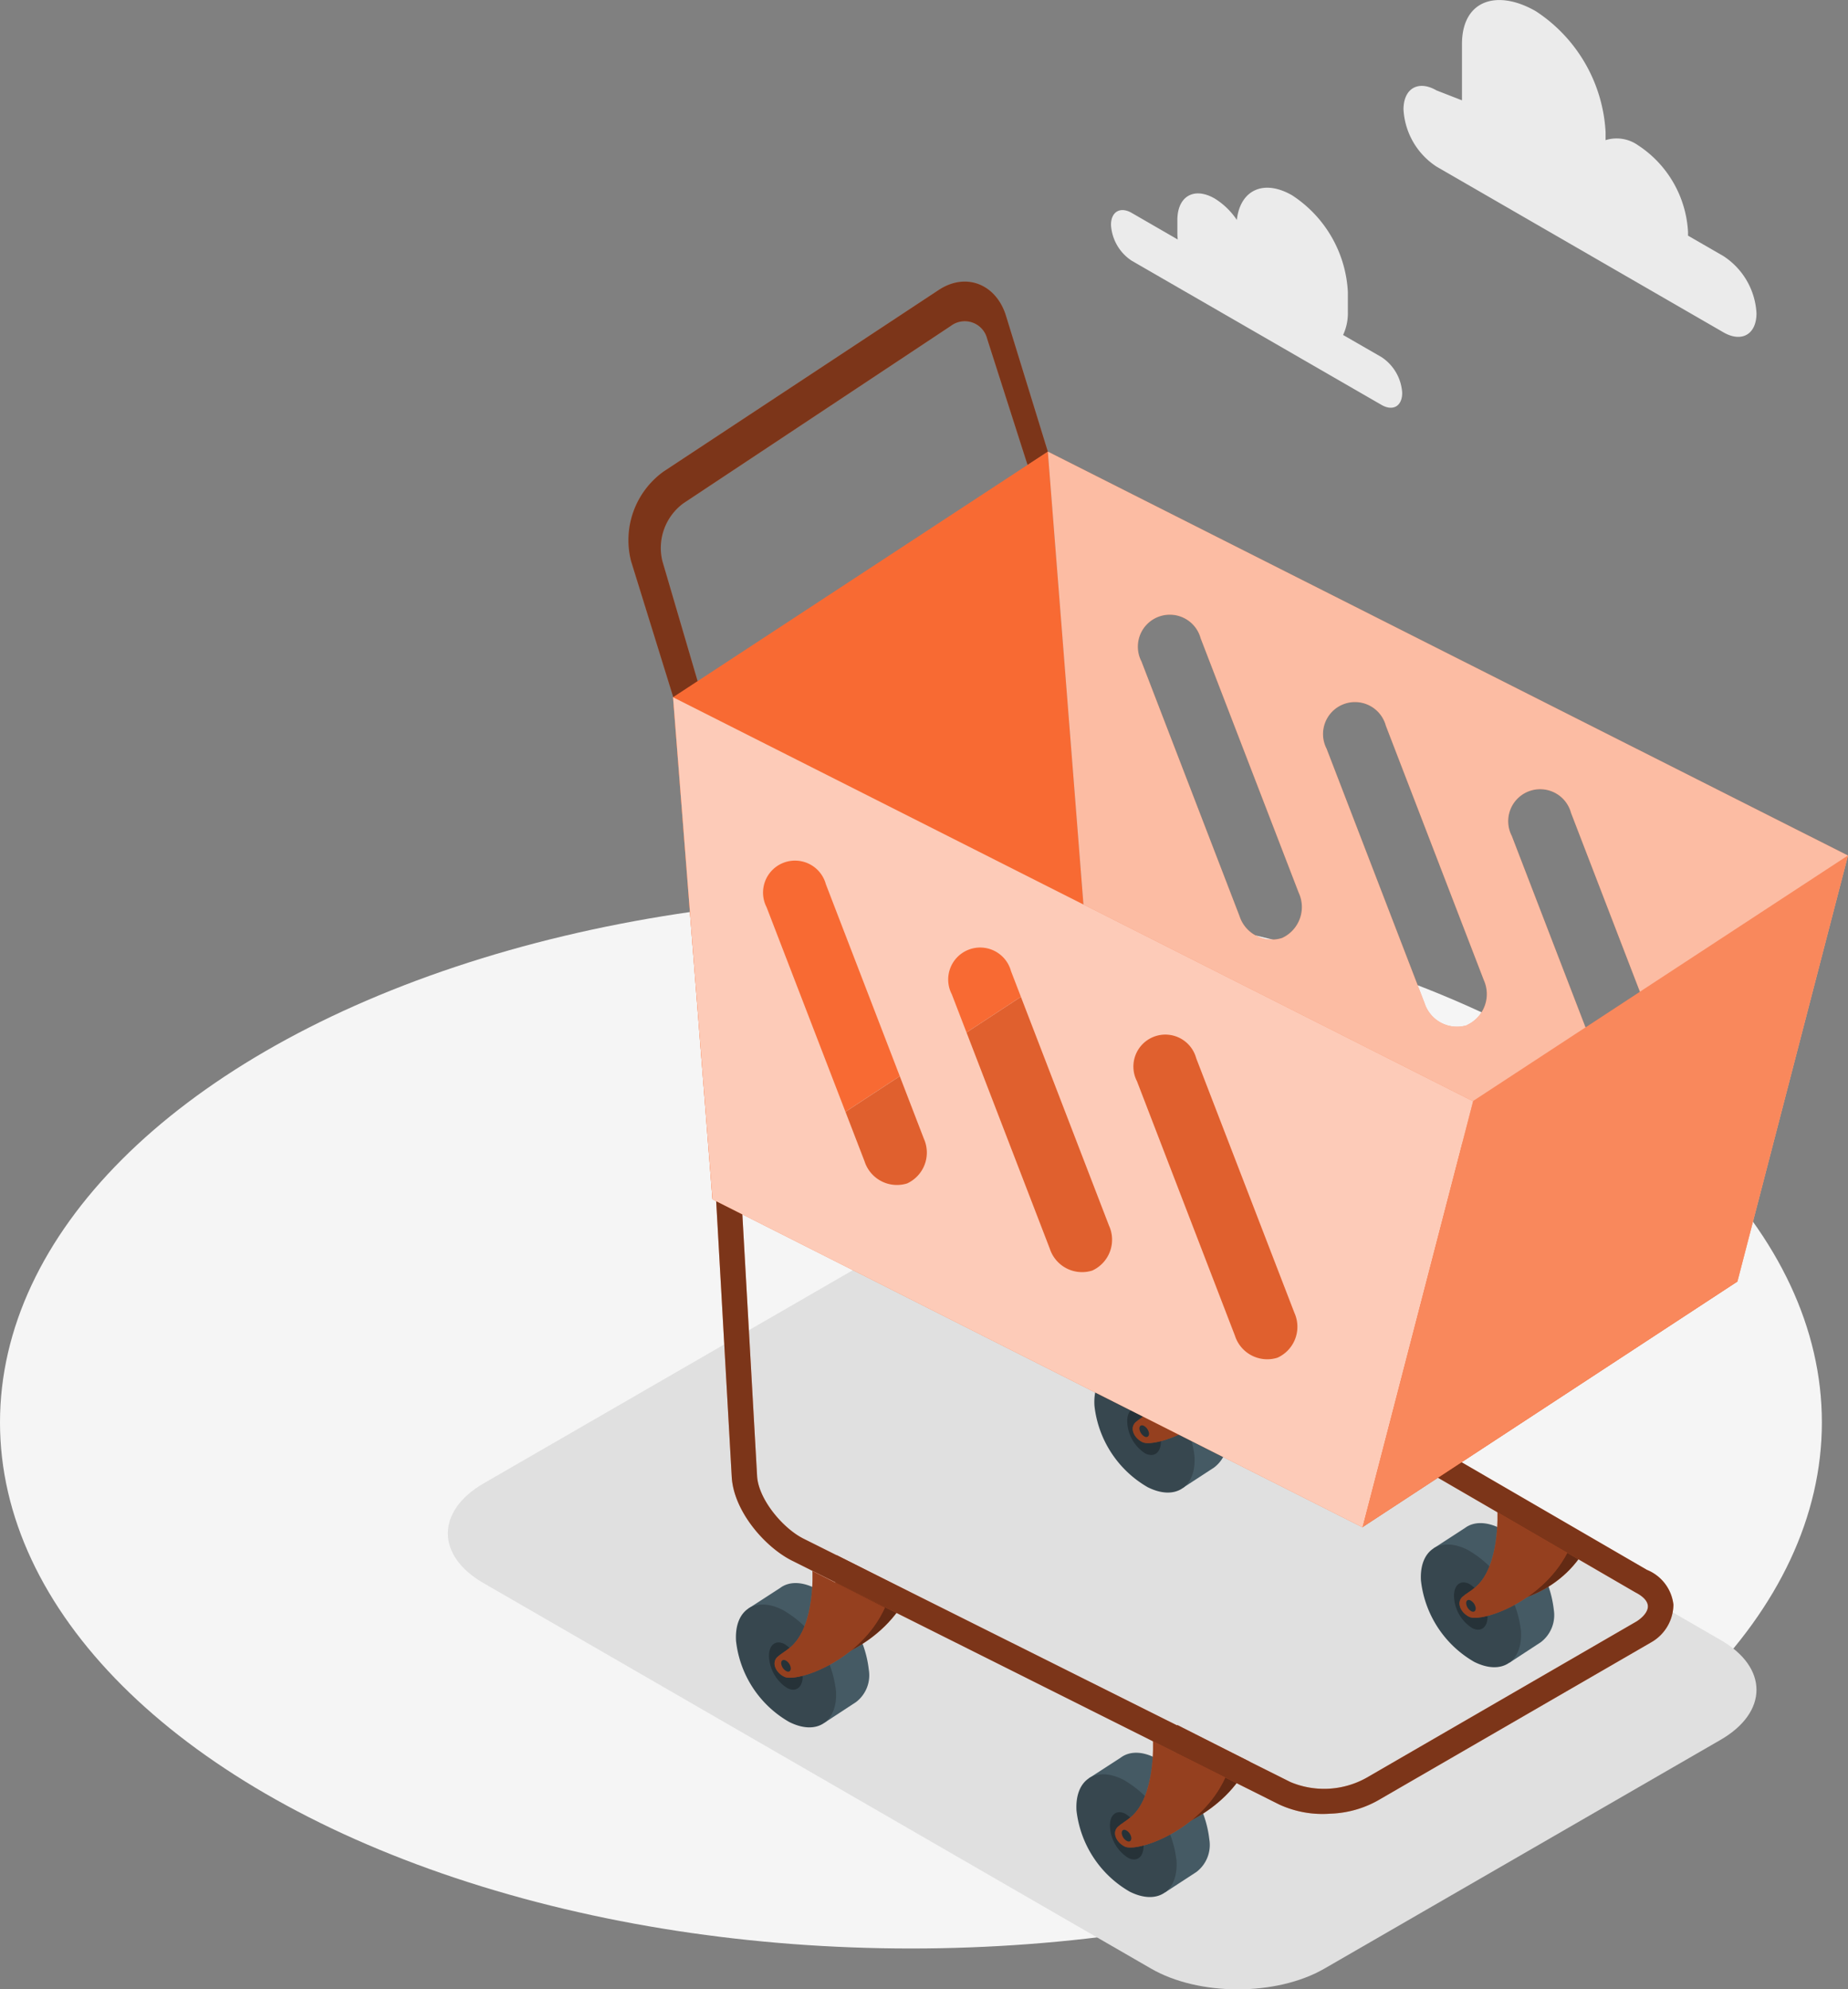 <svg xmlns="http://www.w3.org/2000/svg" width="201.351" height="216.692" viewBox="0 0 201.351 216.692"><rect x="0" y="0" width="201.351" height="216.692" fill="#808080" stroke="none"/><g transform="translate(-1141.206 -416.926)"><g transform="translate(1141.206 514.56)"><ellipse cx="99.252" cy="57.304" rx="99.252" ry="57.304" transform="translate(0 0)" fill="#f5f5f5"/></g><path d="M400.332,344.523l43.156-24.914c5.224-3.014,5.224-7.9,0-10.883l-72.7-41.976c-5.224-3.014-13.688-3.014-18.9,0l-43.156,24.914c-5.216,3.014-5.216,7.9,0,10.883l72.708,41.976C386.653,347.537,395.117,347.537,400.332,344.523Z" transform="translate(885.18 286.834)" fill="#e0e0e0"/><g transform="translate(1262.255 416.926)"><g transform="translate(0 0)"><path d="M345.422,76.117l5.023,2.9a6,6,0,0,1-.042-.67V76.9c0-2.6,1.817-3.642,4.06-2.352a7.9,7.9,0,0,1,2.419,2.336c.368-3.265,2.922-4.47,6.028-2.679a13.4,13.4,0,0,1,6.069,10.523v2.177a5.618,5.618,0,0,1-.519,2.511l4.186,2.411a5.023,5.023,0,0,1,2.252,3.9c0,1.44-1,2.026-2.252,1.306L345.422,81.324a5.023,5.023,0,0,1-2.252-3.9C343.17,75.983,344.183,75.406,345.422,76.117Z" transform="translate(-343.17 -52.928)" fill="#ebebeb"/><path d="M384.84,58.8l2.771,1.08v-6.12c0-4.839,3.859-6,8.054-3.583h0a16.82,16.82,0,0,1,7.593,13.152v.887a4.027,4.027,0,0,1,3.516.544h0a12.064,12.064,0,0,1,5.467,9.46v.4l3.859,2.227a7.936,7.936,0,0,1,3.6,6.229c0,2.294-1.607,3.223-3.6,2.076L384.84,67.1a7.953,7.953,0,0,1-3.6-6.229C381.24,58.578,382.856,57.648,384.84,58.8Z" transform="translate(-349.369 -48.951)" fill="#ebebeb"/></g></g><g transform="translate(1209.677 447.6)"><g transform="translate(0)"><path d="M401.377,341.452a11.72,11.72,0,0,0-5.8-8.841c-1.582-.837-2.955-.762-3.876-.059h0l-3.449,2.235,8.3,12.432,3.416-2.227h0A3.694,3.694,0,0,0,401.377,341.452Z" transform="translate(-338.083 -171.759)" fill="#455a64"/><path d="M391.745,335.4a11.67,11.67,0,0,1,5.793,8.841c.193,3.349-2.093,4.864-5.107,3.349a11.72,11.72,0,0,1-5.793-8.841C386.454,335.379,388.739,333.88,391.745,335.4Z" transform="translate(-337.819 -172.216)" fill="#37474f"/><path d="M391,341.364c-.075-1.314.686-1.959,1.674-1.448a4.261,4.261,0,0,1,1.976,3.349c.075,1.314-.686,1.959-1.674,1.448A4.287,4.287,0,0,1,391,341.364Z" transform="translate(-338.53 -173.019)" fill="#263238"/><path d="M398.947,328.39s.335,6.028-2.411,8.313c-.519.435-1.08.745-1.4,1.047-.7.653-.151,1.741.762,2.168,1.331.62,8.271-1.674,10.933-7.534Z" transform="translate(-339.152 -171.171)" fill="#f86a33"/><path d="M398.947,328.39s.335,6.028-2.411,8.313c-.519.435-1.08.745-1.4,1.047-.7.653-.151,1.741.762,2.168,1.331.62,8.271-1.674,10.933-7.534Z" transform="translate(-339.152 -171.171)" opacity="0.6"/><path d="M395.787,330.45s.335,6.028-2.411,8.313c-.519.435-1.08.745-1.4,1.046-.7.653-.151,1.741.762,2.168,1.331.62,8.271-1.674,10.933-7.534Z" transform="translate(-338.638 -171.506)" fill="#f86a33"/><path d="M395.787,330.45s.335,6.028-2.411,8.313c-.519.435-1.08.745-1.4,1.046-.7.653-.151,1.741.762,2.168,1.331.62,8.271-1.674,10.933-7.534Z" transform="translate(-338.638 -171.506)" opacity="0.4"/><path d="M393.015,342.088a1.113,1.113,0,0,1,.561.837c0,.326-.2.469-.494.318a1.1,1.1,0,0,1-.552-.837C392.513,342.08,392.731,341.938,393.015,342.088Z" transform="translate(-338.78 -173.391)" fill="#263238"/><path d="M446.208,311.556a11.721,11.721,0,0,0-5.793-8.84c-1.582-.8-2.955-.753-3.885-.059h0l-3.441,2.235,8.3,12.432,3.407-2.227h0A3.711,3.711,0,0,0,446.208,311.556Z" transform="translate(-345.384 -166.894)" fill="#455a64"/><path d="M436.575,305.5a11.721,11.721,0,0,1,5.793,8.84c.193,3.349-2.093,4.864-5.107,3.349a11.721,11.721,0,0,1-5.793-8.849C431.275,305.48,433.586,303.989,436.575,305.5Z" transform="translate(-345.118 -167.348)" fill="#37474f"/><path d="M435.779,311.473c-.075-1.323.686-1.967,1.674-1.457a4.3,4.3,0,0,1,1.976,3.349c.075,1.314-.686,1.967-1.674,1.448A4.261,4.261,0,0,1,435.779,311.473Z" transform="translate(-345.821 -168.15)" fill="#263238"/><path d="M443.342,299.55s.77,5.14-1.976,7.434c-.519.427-1.08.737-1.4,1.038-.7.653-.151,1.75.762,2.168,1.331.628,7.836-.77,10.5-6.7Z" transform="translate(-346.452 -166.474)" fill="#f86a33"/><path d="M443.342,299.55s.77,5.14-1.976,7.434c-.519.427-1.08.737-1.4,1.038-.7.653-.151,1.75.762,2.168,1.331.628,7.836-.77,10.5-6.7Z" transform="translate(-346.452 -166.474)" opacity="0.6"/><path d="M440.617,300.56s.335,6.019-2.411,8.313c-.519.427-1.08.737-1.406,1.038-.695.653-.142,1.75.77,2.177,1.331.62,8.271-1.674,10.933-7.535Z" transform="translate(-345.937 -166.639)" fill="#f86a33"/><path d="M440.617,300.56s.335,6.019-2.411,8.313c-.519.427-1.08.737-1.406,1.038-.695.653-.142,1.75.77,2.177,1.331.62,8.271-1.674,10.933-7.535Z" transform="translate(-345.937 -166.639)" opacity="0.4"/><path d="M437.845,312.187a1.1,1.1,0,0,1,.552.837c0,.327-.2.469-.485.327a1.114,1.114,0,0,1-.553-.837C437.334,312.187,437.561,312.02,437.845,312.187Z" transform="translate(-346.079 -168.521)" fill="#263238"/><path d="M357.058,319.365a11.721,11.721,0,0,0-5.793-8.849c-1.574-.8-2.947-.753-3.876-.05h0L343.94,312.7l8.3,12.432,3.416-2.235h0A3.668,3.668,0,0,0,357.058,319.365Z" transform="translate(-330.868 -168.164)" fill="#455a64"/><path d="M347.426,313.314a11.645,11.645,0,0,1,5.793,8.849c.193,3.349-2.093,4.864-5.1,3.349a11.645,11.645,0,0,1-5.793-8.84C342.135,313.289,344.421,311.79,347.426,313.314Z" transform="translate(-330.603 -168.619)" fill="#37474f"/><path d="M346.629,319.274c-.075-1.314.695-1.959,1.674-1.448a4.269,4.269,0,0,1,1.984,3.349c.075,1.314-.695,1.959-1.674,1.448A4.286,4.286,0,0,1,346.629,319.274Z" transform="translate(-331.305 -169.422)" fill="#263238"/><path d="M354.628,306.3s.343,6.019-2.411,8.313c-.519.435-1.072.745-1.4,1.046-.695.653-.151,1.741.77,2.168,1.331.62,8.271-1.674,10.933-7.534Z" transform="translate(-331.937 -167.574)" fill="#f86a33"/><path d="M354.628,306.3s.343,6.019-2.411,8.313c-.519.435-1.072.745-1.4,1.046-.695.653-.151,1.741.77,2.168,1.331.62,8.271-1.674,10.933-7.534Z" transform="translate(-331.937 -167.574)" opacity="0.6"/><path d="M351.468,308.36s.343,6.028-2.411,8.313c-.519.435-1.08.745-1.4,1.047-.695.653-.151,1.741.77,2.168,1.331.62,8.271-1.674,10.933-7.535Z" transform="translate(-331.422 -167.909)" fill="#f86a33"/><path d="M351.468,308.36s.343,6.028-2.411,8.313c-.519.435-1.08.745-1.4,1.047-.695.653-.151,1.741.77,2.168,1.331.62,8.271-1.674,10.933-7.535Z" transform="translate(-331.422 -167.909)" opacity="0.4"/><path d="M348.7,319.989a1.1,1.1,0,0,1,.552.837c0,.327-.2.469-.494.318a1.105,1.105,0,0,1-.552-.837C348.193,319.989,348.411,319.847,348.7,319.989Z" transform="translate(-331.563 -169.794)" fill="#263238"/><path d="M403.678,288.823a11.67,11.67,0,0,0-5.793-8.841,3.529,3.529,0,0,0-3.876-.059h0l-3.449,2.235,8.3,12.432,3.416-2.227h0A3.691,3.691,0,0,0,403.678,288.823Z" transform="translate(-338.459 -163.19)" fill="#455a64"/><path d="M394.017,282.775a11.67,11.67,0,0,1,5.86,8.84c.193,3.349-2.093,4.864-5.107,3.349a11.72,11.72,0,0,1-5.793-8.849C388.76,282.758,391.045,281.26,394.017,282.775Z" transform="translate(-338.199 -163.647)" fill="#37474f"/><path d="M393.249,288.743c-.075-1.314.695-1.967,1.674-1.457a4.3,4.3,0,0,1,1.984,3.349c.067,1.314-.695,1.967-1.716,1.448A4.286,4.286,0,0,1,393.249,288.743Z" transform="translate(-338.896 -164.449)" fill="#263238"/><path d="M401.247,275.77s.335,6.019-2.411,8.313c-.519.427-1.08.737-1.4,1.038-.7.653-.151,1.75.762,2.177,1.34.62,8.28-1.674,10.933-7.534Z" transform="translate(-339.527 -162.602)" fill="#f86a33"/><path d="M401.247,275.77s.335,6.019-2.411,8.313c-.519.427-1.08.737-1.4,1.038-.7.653-.151,1.75.762,2.177,1.34.62,8.28-1.674,10.933-7.534Z" transform="translate(-339.527 -162.602)" opacity="0.6"/><path d="M398.087,277.83s.335,6.019-2.411,8.313c-.519.427-1.08.737-1.4,1.038-.7.653-.151,1.75.762,2.177,1.331.62,8.271-1.674,10.933-7.535Z" transform="translate(-339.012 -162.938)" fill="#f86a33"/><path d="M398.087,277.83s.335,6.019-2.411,8.313c-.519.427-1.08.737-1.4,1.038-.7.653-.151,1.75.762,2.177,1.331.62,8.271-1.674,10.933-7.535Z" transform="translate(-339.012 -162.938)" opacity="0.4"/><path d="M395.315,289.459a1.113,1.113,0,0,1,.561.837c0,.327-.2.469-.494.327a1.138,1.138,0,0,1-.553-.837C394.813,289.459,395.031,289.317,395.315,289.459Z" transform="translate(-339.154 -164.822)" fill="#263238"/><path d="M406.457,320.861a11.284,11.284,0,0,1-5.584-1L347.78,293.293c-2.989-1.507-6.346-5.416-6.555-9.117l-2.8-49.627,2.763-.151,2.8,49.686c.142,2.512,2.779,5.668,5.023,6.806l53.093,26.53a9.469,9.469,0,0,0,8.3-.477l29.435-17.036c.787-.519,1.239-1.139,1.206-1.674s-.519-1.046-1.356-1.473l-53-30.766c-2.98-1.5-6.329-5.416-6.538-9.125l-2-33.9,2.754-.151,2.018,33.914c.142,2.512,2.771,5.676,5.023,6.806l52.993,30.766a4.658,4.658,0,0,1,2.888,3.784,4.772,4.772,0,0,1-2.453,4.127l-29.435,17.028A11.344,11.344,0,0,1,406.457,320.861Z" transform="translate(-329.969 -153.98)" fill="#f86a33"/><g transform="translate(8.451 68.84)" opacity="0.5"><path d="M406.457,320.861a11.284,11.284,0,0,1-5.584-1L347.78,293.293c-2.989-1.507-6.346-5.416-6.555-9.117l-2.8-49.627,2.763-.151,2.8,49.686c.142,2.512,2.779,5.668,5.023,6.806l53.093,26.53a9.469,9.469,0,0,0,8.3-.477l29.435-17.036c.787-.519,1.239-1.139,1.206-1.674s-.519-1.046-1.356-1.473l-53-30.766c-2.98-1.5-6.329-5.416-6.538-9.125l-2-33.9,2.754-.151,2.018,33.914c.142,2.512,2.771,5.676,5.023,6.806l52.993,30.766a4.658,4.658,0,0,1,2.888,3.784,4.772,4.772,0,0,1-2.453,4.127l-29.435,17.028A11.344,11.344,0,0,1,406.457,320.861Z" transform="translate(-338.42 -222.82)"/></g><path d="M328.622,171.071a9.209,9.209,0,0,1,3.524-9.786l30-19.791c2.989-1.959,6.262-.6,7.317,2.821l4.563,14.81-2.21,1.448-4.412-13.78a2.511,2.511,0,0,0-3.943-1.381l-29.125,19.313a6.036,6.036,0,0,0-2.311,6.312l3.851,13.118-2.654,1.741Z" transform="translate(-328.325 -140.591)" fill="#f86a33"/><g opacity="0.5"><path d="M328.622,171.071a9.209,9.209,0,0,1,3.524-9.786l30-19.791c2.989-1.959,6.262-.6,7.317,2.821l4.563,14.81-2.21,1.448-4.412-13.78a2.511,2.511,0,0,0-3.943-1.381l-29.125,19.313a6.036,6.036,0,0,0-2.311,6.312l3.851,13.118-2.654,1.741Z" transform="translate(-328.325 -140.591)"/></g><path d="M334.13,189.466l40.837-26.756,4.3,54.65-40.845,26.756Z" transform="translate(-329.27 -144.193)" fill="#f86a33"/><path d="M382.91,162.71l4.3,54.659,70.833,35.739,12.047-46.4Zm25.509,52.984a3.7,3.7,0,0,1-4.63-2.4l-10.682-27.735a3.483,3.483,0,1,1,6.455-2.512l10.682,27.71a3.709,3.709,0,0,1-1.825,4.939Zm20.176,9.493a3.717,3.717,0,0,1-4.638-2.4l-10.674-27.71a3.483,3.483,0,1,1,6.455-2.512l10.674,27.71a3.709,3.709,0,0,1-1.817,4.889Zm20.167,9.485a3.7,3.7,0,0,1-4.63-2.394l-10.674-27.71a3.483,3.483,0,1,1,6.455-2.512l10.674,27.71a3.692,3.692,0,0,1-1.825,4.881Z" transform="translate(-337.213 -144.193)" fill="#f86a33"/><path d="M382.91,162.71l4.3,54.659,70.833,35.739,12.047-46.4Zm25.509,52.984a3.7,3.7,0,0,1-4.63-2.4l-10.682-27.735a3.483,3.483,0,1,1,6.455-2.512l10.682,27.71a3.709,3.709,0,0,1-1.825,4.939Zm20.176,9.493a3.717,3.717,0,0,1-4.638-2.4l-10.674-27.71a3.483,3.483,0,1,1,6.455-2.512l10.674,27.71a3.709,3.709,0,0,1-1.817,4.889Zm20.167,9.485a3.7,3.7,0,0,1-4.63-2.394l-10.674-27.71a3.483,3.483,0,1,1,6.455-2.512l10.674,27.71a3.692,3.692,0,0,1-1.825,4.881Z" transform="translate(-337.213 -144.193)" fill="#fff" opacity="0.55"/><path d="M380.105,227.99,339.26,254.746,410.1,290.485l40.837-26.748Z" transform="translate(-330.106 -154.822)" fill="#f86a33"/><path d="M380.105,227.99,339.26,254.746,410.1,290.485l40.837-26.748Z" transform="translate(-330.106 -154.822)" opacity="0.1"/><path d="M334.13,194.67l4.3,54.692L409.266,285.1l12.047-46.413Zm25.509,52.959A3.709,3.709,0,0,1,355,245.235L344.327,217.55a3.483,3.483,0,1,1,6.455-2.512l10.674,27.71a3.7,3.7,0,0,1-1.817,4.881Zm20.167,9.493a3.7,3.7,0,0,1-4.63-2.394L364.5,227.018a3.483,3.483,0,1,1,6.455-2.512l10.674,27.71a3.692,3.692,0,0,1-1.825,4.906Zm20.176,9.493a3.7,3.7,0,0,1-4.63-2.4L384.678,236.5a3.483,3.483,0,1,1,6.455-2.512l10.7,27.735A3.7,3.7,0,0,1,399.982,266.616Z" transform="translate(-329.27 -149.397)" fill="#f86a33"/><path d="M334.13,194.67l4.3,54.692L409.266,285.1l12.047-46.413Zm25.509,52.959A3.709,3.709,0,0,1,355,245.235L344.327,217.55a3.483,3.483,0,1,1,6.455-2.512l10.674,27.71a3.7,3.7,0,0,1-1.817,4.881Zm20.167,9.493a3.7,3.7,0,0,1-4.63-2.394L364.5,227.018a3.483,3.483,0,1,1,6.455-2.512l10.674,27.71a3.692,3.692,0,0,1-1.825,4.906Zm20.176,9.493a3.7,3.7,0,0,1-4.63-2.4L384.678,236.5a3.483,3.483,0,1,1,6.455-2.512l10.7,27.735A3.7,3.7,0,0,1,399.982,266.616Z" transform="translate(-329.27 -149.397)" fill="#fff" opacity="0.65"/><path d="M435.927,242l40.837-26.739-12.047,46.4L423.88,288.412Z" transform="translate(-343.885 -152.749)" fill="#f86a33"/><path d="M435.927,242l40.837-26.739-12.047,46.4L423.88,288.412Z" transform="translate(-343.885 -152.749)" fill="#fff" opacity="0.2"/></g></g></g></svg>
